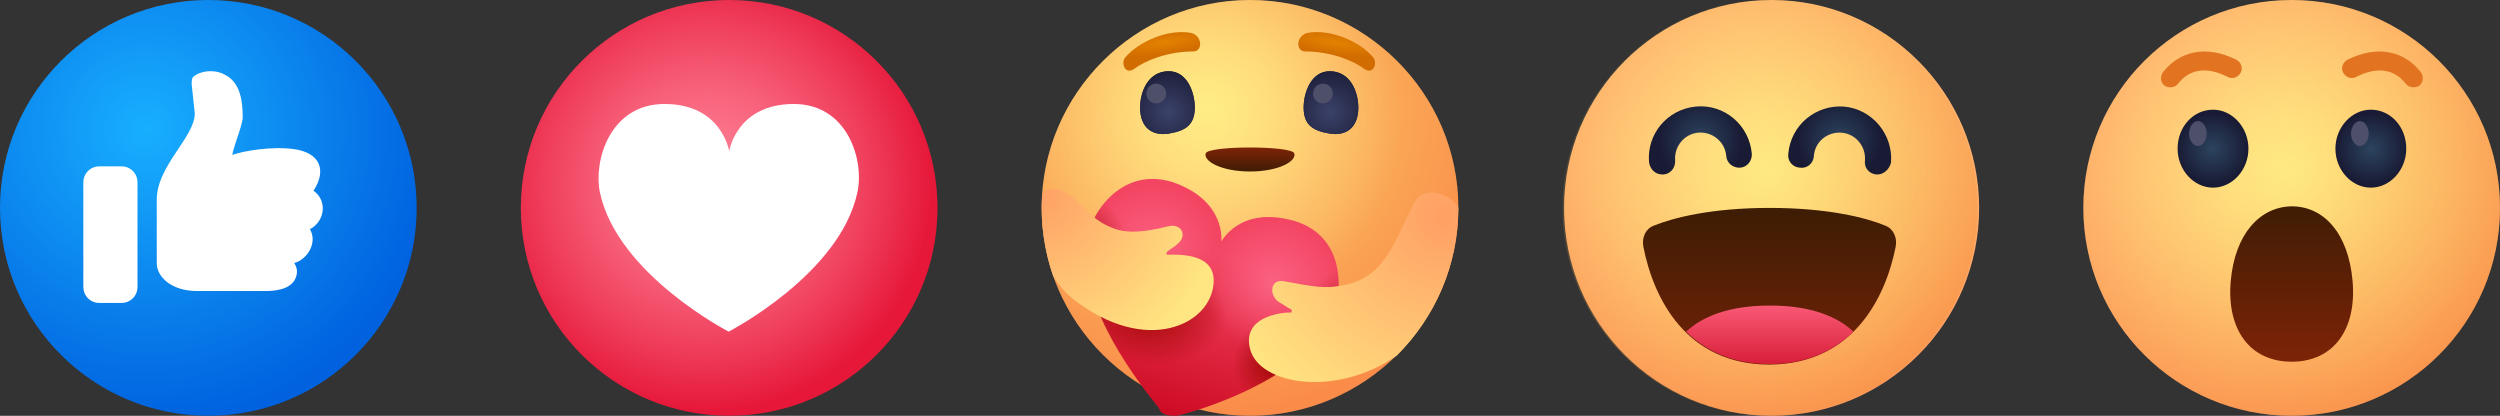 <svg width="383" height="63.703" viewBox="0 0 383 63.703" fill="none" xmlns="http://www.w3.org/2000/svg" xmlns:xlink="http://www.w3.org/1999/xlink">
	<rect x="0" y="0" width="383" height="63.703" fill="#333333" stroke="none"/>
	<desc>
			Created with Pixso.
	</desc>
	<defs>
		<radialGradient id="paint_radial_204_6010_0" cx="0" cy="0" r="1" gradientUnits="userSpaceOnUse" gradientTransform="translate(22.285 19.809) rotate(77.652) scale(44.962 45.05)">
			<stop stop-color="#18AFFF"/>
			<stop offset="1" stop-color="#0062DF"/>
		</radialGradient>
		<radialGradient id="paint_radial_204_5962_0" cx="0" cy="0" r="1" gradientUnits="userSpaceOnUse" gradientTransform="translate(350.636 26.365) rotate(90) scale(43.073 44.608)">
			<stop stop-color="#FFED85"/>
			<stop offset="0.19" stop-color="#FFE180"/>
			<stop offset="0.529" stop-color="#FFC273"/>
			<stop offset="0.977" stop-color="#FF915E"/>
			<stop offset="1" stop-color="#FF8E5D"/>
		</radialGradient>
		<radialGradient id="paint_radial_204_5963_0" cx="0" cy="0" r="1" gradientUnits="userSpaceOnUse" gradientTransform="translate(336.595 15.781) rotate(0) scale(53.153 53.04)">
			<stop stop-color="#FFEA84" stop-opacity="0"/>
			<stop offset="1" stop-color="#F08423" stop-opacity="0.341"/>
		</radialGradient>
		<linearGradient id="paint_linear_204_5964_0" x1="351.083" y1="31.678" x2="351.083" y2="55.417" gradientUnits="userSpaceOnUse">
			<stop stop-color="#3F1D04"/>
			<stop offset="1" stop-color="#7E2307"/>
		</linearGradient>
		<radialGradient id="paint_radial_204_5969_0" cx="0" cy="0" r="1" gradientUnits="userSpaceOnUse" gradientTransform="translate(363.276 22.776) rotate(0) scale(5.706 5.694)">
			<stop stop-color="#2C445F"/>
			<stop offset="0.979" stop-color="#191A33"/>
		</radialGradient>
		<radialGradient id="paint_radial_204_5971_0" cx="0" cy="0" r="1" gradientUnits="userSpaceOnUse" gradientTransform="translate(338.951 22.776) rotate(180) scale(5.706 5.694)">
			<stop stop-color="#2C445F"/>
			<stop offset="0.979" stop-color="#191A33"/>
		</radialGradient>
		<radialGradient id="paint_radial_204_5974_0" cx="0" cy="0" r="1" gradientUnits="userSpaceOnUse" gradientTransform="translate(270.881 26.363) rotate(90) scale(43.119 44.488)">
			<stop stop-color="#FFED85"/>
			<stop offset="0.19" stop-color="#FFE180"/>
			<stop offset="0.529" stop-color="#FFC273"/>
			<stop offset="0.977" stop-color="#FF915E"/>
			<stop offset="1" stop-color="#FF8E5D"/>
		</radialGradient>
		<radialGradient id="paint_radial_204_5975_0" cx="0" cy="0" r="1" gradientUnits="userSpaceOnUse" gradientTransform="translate(256.605 15.761) rotate(0) scale(53.012 53.099)">
			<stop stop-color="#FFEA84" stop-opacity="0"/>
			<stop offset="1" stop-color="#F08423" stop-opacity="0.341"/>
		</radialGradient>
		<linearGradient id="paint_linear_204_5977_0" x1="271.09" y1="32.843" x2="271.09" y2="60.743" gradientUnits="userSpaceOnUse">
			<stop stop-color="#3F1D04"/>
			<stop offset="1" stop-color="#7E2307"/>
		</linearGradient>
		<linearGradient id="paint_linear_204_5978_0" x1="271.13" y1="45.812" x2="271.13" y2="55.605" gradientUnits="userSpaceOnUse">
			<stop stop-color="#FC607C"/>
			<stop offset="1" stop-color="#D91F3A"/>
		</linearGradient>
		<radialGradient id="paint_radial_204_5980_0" cx="0" cy="0" r="1" gradientUnits="userSpaceOnUse" gradientTransform="translate(260.492 21.493) rotate(0) scale(6.664 6.675)">
			<stop stop-color="#2C445F"/>
			<stop offset="0.979" stop-color="#191A33"/>
		</radialGradient>
		<radialGradient id="paint_radial_204_5981_0" cx="0" cy="0" r="1" gradientUnits="userSpaceOnUse" gradientTransform="translate(281.73 21.497) rotate(0) scale(6.672 6.683)">
			<stop stop-color="#2C445F"/>
			<stop offset="0.979" stop-color="#191A33"/>
		</radialGradient>
		<radialGradient id="paint_radial_204_5983_0" cx="0" cy="0" r="1" gradientUnits="userSpaceOnUse" gradientTransform="translate(184.954 16.529) rotate(0) scale(47.62 47.52)">
			<stop stop-color="#FFED85"/>
			<stop offset="0.19" stop-color="#FFE180"/>
			<stop offset="0.529" stop-color="#FFC273"/>
			<stop offset="0.977" stop-color="#FF915E"/>
			<stop offset="1" stop-color="#FF8E5D"/>
		</radialGradient>
		<radialGradient id="paint_radial_204_5984_0" cx="0" cy="0" r="1" gradientUnits="userSpaceOnUse" gradientTransform="translate(185.08 18.778) rotate(0) scale(29.643 29.581)">
			<stop stop-color="#FFEA84" stop-opacity="0"/>
			<stop offset="1" stop-color="#F08423" stop-opacity="0.341"/>
		</radialGradient>
		<linearGradient id="paint_linear_204_5985_0" x1="191.5" y1="26.302" x2="191.5" y2="22.62" gradientUnits="userSpaceOnUse">
			<stop stop-color="#3F1D04"/>
			<stop offset="1" stop-color="#7E2307"/>
		</linearGradient>
		<linearGradient id="paint_linear_204_5986_0" x1="186.492" y1="38.815" x2="178.391" y2="64.859" gradientUnits="userSpaceOnUse">
			<stop stop-color="#F34462"/>
			<stop offset="1" stop-color="#CC0820"/>
		</linearGradient>
		<radialGradient id="paint_radial_204_5987_0" cx="0" cy="0" r="1" gradientUnits="userSpaceOnUse" gradientTransform="translate(194.904 43.578) rotate(20.353) scale(10.501 10.485)">
			<stop stop-color="#FF7091" stop-opacity="0.702"/>
			<stop offset="1" stop-color="#FE6D8E" stop-opacity="0"/>
		</radialGradient>
		<radialGradient id="paint_radial_204_5988_0" cx="0" cy="0" r="1" gradientUnits="userSpaceOnUse" gradientTransform="translate(176.663 38.298) rotate(20.353) scale(10.501 10.485)">
			<stop stop-color="#FF7091" stop-opacity="0.702"/>
			<stop offset="1" stop-color="#FE6D8E" stop-opacity="0"/>
		</radialGradient>
		<radialGradient id="paint_radial_204_5989_0" cx="0" cy="0" r="1" gradientUnits="userSpaceOnUse" gradientTransform="translate(175.527 46.883) rotate(101.634) scale(9.001 12.418)">
			<stop stop-color="#9C0600"/>
			<stop offset="1" stop-color="#9C0600" stop-opacity="0"/>
		</radialGradient>
		<radialGradient id="paint_radial_204_5990_0" cx="0" cy="0" r="1" gradientUnits="userSpaceOnUse" gradientTransform="translate(205.169 47.779) rotate(30.58) scale(5.43 6.808)">
			<stop stop-color="#9C0600" stop-opacity="0.502"/>
			<stop offset="1" stop-color="#9C0600" stop-opacity="0"/>
		</radialGradient>
		<radialGradient id="paint_radial_204_5991_0" cx="0" cy="0" r="1" gradientUnits="userSpaceOnUse" gradientTransform="translate(167.818 36.31) rotate(-20.12) scale(4.708 6.057)">
			<stop stop-color="#9C0600" stop-opacity="0.502"/>
			<stop offset="1" stop-color="#9C0600" stop-opacity="0"/>
		</radialGradient>
		<radialGradient id="paint_radial_204_5992_0" cx="0" cy="0" r="1" gradientUnits="userSpaceOnUse" gradientTransform="translate(195.284 55.427) rotate(34.015) scale(6.334 6.855)">
			<stop stop-color="#9C0600"/>
			<stop offset="1" stop-color="#9C0600" stop-opacity="0"/>
		</radialGradient>
		<radialGradient id="paint_radial_204_5993_0" cx="0" cy="0" r="1" gradientUnits="userSpaceOnUse" gradientTransform="translate(158.949 29.747) rotate(0) scale(28.315 28.255)">
			<stop stop-color="#FF9F64"/>
			<stop offset="1" stop-color="#FFE682"/>
		</radialGradient>
		<radialGradient id="paint_radial_204_5994_0" cx="0" cy="0" r="1" gradientUnits="userSpaceOnUse" gradientTransform="translate(221.015 33.141) rotate(0) scale(36.419 36.343)">
			<stop stop-color="#FF9F64"/>
			<stop offset="1" stop-color="#FFE682"/>
		</radialGradient>
		<radialGradient id="paint_radial_204_5996_0" cx="0" cy="0" r="1" gradientUnits="userSpaceOnUse" gradientTransform="translate(204.453 6.499) rotate(-81.419) scale(1.824 8.585)">
			<stop stop-color="#E38200"/>
			<stop offset="1" stop-color="#D16C00"/>
		</radialGradient>
		<radialGradient id="paint_radial_204_5997_0" cx="0" cy="0" r="1" gradientUnits="userSpaceOnUse" gradientTransform="translate(178.341 6.499) rotate(-98.581) scale(1.824 8.585)">
			<stop stop-color="#E38200"/>
			<stop offset="1" stop-color="#D16C00"/>
		</radialGradient>
		<radialGradient id="paint_radial_204_5999_0" cx="0" cy="0" r="1" gradientUnits="userSpaceOnUse" gradientTransform="translate(203.766 17.167) rotate(-90) scale(7.403 7.419)">
			<stop stop-color="#3B426A"/>
			<stop offset="0.979" stop-color="#191A33"/>
		</radialGradient>
		<radialGradient id="paint_radial_204_6001_0" cx="0" cy="0" r="1" gradientUnits="userSpaceOnUse" gradientTransform="translate(203.766 17.167) rotate(-90) scale(7.403 7.419)">
			<stop stop-color="#3B426A"/>
			<stop offset="0.979" stop-color="#191A33"/>
		</radialGradient>
		<radialGradient id="paint_radial_204_6003_0" cx="0" cy="0" r="1" gradientUnits="userSpaceOnUse" gradientTransform="translate(179.023 17.167) rotate(-90) scale(7.403 7.419)">
			<stop stop-color="#3B426A"/>
			<stop offset="0.979" stop-color="#191A33"/>
		</radialGradient>
		<radialGradient id="paint_radial_204_6004_0" cx="0" cy="0" r="1" gradientUnits="userSpaceOnUse" gradientTransform="translate(179.023 17.167) rotate(-90) scale(7.403 7.419)">
			<stop stop-color="#3B426A"/>
			<stop offset="0.979" stop-color="#191A33"/>
		</radialGradient>
		<radialGradient id="paint_radial_204_6007_0" cx="0" cy="0" r="1" gradientUnits="userSpaceOnUse" gradientTransform="translate(108.216 28.325) rotate(75.628) scale(34.812 34.877)">
			<stop stop-color="#FF8297"/>
			<stop offset="0.159" stop-color="#FD7A90"/>
			<stop offset="0.412" stop-color="#F8637B"/>
			<stop offset="0.725" stop-color="#EF3D5B"/>
			<stop offset="1" stop-color="#E61739"/>
		</radialGradient>
	</defs>
	<path id="Vector" d="M31.916 0C14.283 0 0 14.25 0 31.852C0 49.445 14.283 63.695 31.916 63.695C49.55 63.695 63.833 49.445 63.833 31.852C63.833 14.25 49.55 0 31.916 0Z" fill="url(#paint_radial_204_6010_0)" fill-opacity="1" fill-rule="nonzero"/>
	<path id="Vector" d="M48.034 29.219C50.189 30.734 49.79 33.914 47.476 35.109C48.673 37.102 47.157 39.727 45.082 40.289C45.401 40.844 45.561 41.32 45.481 41.883C45.162 44.188 42.608 44.586 40.693 44.586L30.241 44.586C26.092 44.586 24.017 42.273 24.017 40.367L24.017 30.57C24.017 25.398 29.842 21.016 29.842 17.359L29.363 12.898C29.363 12.656 29.363 11.938 29.602 11.781C29.922 11.461 30.879 10.906 32.236 10.906C33.113 10.906 33.752 11.062 34.47 11.461C36.864 12.656 37.183 15.602 37.183 17.992C37.183 19.109 35.747 22.531 35.587 23.727C37.422 23.086 41.731 22.375 45.082 22.852C48.992 23.406 50.109 26.031 48.034 29.219ZM15.24 25.477L18.591 25.477C19.23 25.477 19.868 25.719 20.347 26.195C20.826 26.672 21.065 27.305 21.065 27.945L21.065 43.953C21.065 44.586 20.826 45.227 20.347 45.703C19.868 46.18 19.23 46.414 18.591 46.414L15.24 46.414C14.602 46.414 13.963 46.18 13.485 45.703C13.006 45.227 12.767 44.586 12.767 43.953L12.767 27.945C12.767 27.305 13.006 26.672 13.485 26.195C13.963 25.719 14.602 25.477 15.24 25.477Z" fill="#FFFFFF" fill-opacity="1" fill-rule="nonzero"/>
	<path id="Vector" d="M383 31.852C383 49.445 368.717 63.695 351.083 63.695C333.45 63.695 319.167 49.445 319.167 31.852C319.167 14.25 333.45 0 351.083 0C368.717 0 383 14.25 383 31.852Z" fill="url(#paint_radial_204_5962_0)" fill-opacity="1" fill-rule="nonzero"/>
	<path id="Vector" d="M383 31.852C383 49.445 368.717 63.695 351.083 63.695C333.45 63.695 319.167 49.445 319.167 31.852C319.167 14.25 333.45 0 351.083 0C368.717 0 383 14.25 383 31.852Z" fill="url(#paint_radial_204_5963_0)" fill-opacity="1" fill-rule="nonzero"/>
	<path id="Vector" d="M341.747 43.078C341.109 50.398 344.62 55.414 351.083 55.414C357.546 55.414 361.057 50.398 360.418 43.078C359.78 35.75 356.03 31.609 351.083 31.609C346.215 31.688 342.385 35.828 341.747 43.078Z" fill="url(#paint_linear_204_5964_0)" fill-opacity="1" fill-rule="nonzero"/>
	<path id="Vector" d="M368.556 12.82C366.96 10.75 364.407 10.031 360.976 11.781C360.258 12.18 359.38 11.859 358.981 11.148C358.583 10.43 358.902 9.555 359.62 9.156C364.407 6.766 368.477 7.961 370.87 11.062C371.349 11.703 371.269 12.656 370.631 13.133C369.993 13.531 369.035 13.453 368.556 12.82Z" fill="#E27421" fill-opacity="1" fill-rule="nonzero"/>
	<path id="Vector" d="M333.688 12.82C335.284 10.75 337.837 10.031 341.268 11.781C341.986 12.18 342.864 11.859 343.263 11.148C343.662 10.43 343.342 9.555 342.625 9.156C337.837 6.766 333.768 7.961 331.374 11.062C330.895 11.703 330.975 12.656 331.613 13.133C332.251 13.531 333.209 13.453 333.688 12.82Z" fill="#E27421" fill-opacity="1" fill-rule="nonzero"/>
	<path id="Vector" d="M357.786 22.773C357.786 19.516 360.26 16.805 363.212 16.805C366.244 16.805 368.638 19.43 368.638 22.773C368.638 26.039 366.164 28.75 363.212 28.75C360.26 28.75 357.786 26.039 357.786 22.773Z" fill="url(#paint_radial_204_5969_0)" fill-opacity="1" fill-rule="nonzero"/>
	<path id="Vector" d="M360.18 20.469C360.18 19.43 360.818 18.555 361.536 18.555C362.254 18.555 362.893 19.43 362.893 20.469C362.893 21.5 362.254 22.375 361.536 22.375C360.818 22.375 360.18 21.5 360.18 20.469Z" fill="#4E506A" fill-opacity="1" fill-rule="nonzero"/>
	<path id="Vector" d="M344.461 22.773C344.461 19.516 341.987 16.805 339.035 16.805C336.003 16.805 333.609 19.43 333.609 22.773C333.609 26.039 336.083 28.75 339.035 28.75C341.987 28.75 344.461 26.039 344.461 22.773Z" fill="url(#paint_radial_204_5971_0)" fill-opacity="1" fill-rule="nonzero"/>
	<path id="Vector" d="M338.078 20.469C338.078 19.43 337.44 18.555 336.722 18.555C336.003 18.555 335.365 19.43 335.365 20.469C335.365 21.5 336.003 22.375 336.722 22.375C337.44 22.375 338.078 21.5 338.078 20.469Z" fill="#4E506A" fill-opacity="1" fill-rule="nonzero"/>
	<path id="Vector" d="M303.208 31.852C303.208 49.453 288.987 63.695 271.411 63.695C253.834 63.695 239.614 49.453 239.614 31.852C239.614 14.242 253.834 0 271.411 0C288.907 0 303.208 14.242 303.208 31.852Z" fill="url(#paint_radial_204_5974_0)" fill-opacity="1" fill-rule="nonzero"/>
	<path id="Vector" d="M302.969 31.852C302.969 49.453 288.748 63.695 271.172 63.695C253.596 63.695 239.375 49.453 239.375 31.852C239.375 14.242 253.596 0 271.172 0C288.668 0 302.969 14.242 302.969 31.852Z" fill="url(#paint_radial_204_5975_0)" fill-opacity="1" fill-rule="nonzero"/>
	<path id="Vector" d="M290.423 37.773C290.663 36.414 290.104 35.055 288.826 34.57C285.95 33.375 280.117 31.852 271.09 31.852C262.142 31.852 256.31 33.375 253.354 34.57C252.075 35.055 251.516 36.414 251.756 37.773C253.354 45.938 258.467 55.859 271.09 55.859C283.712 55.781 288.826 45.852 290.423 37.773Z" fill="url(#paint_linear_204_5977_0)" fill-opacity="1" fill-rule="nonzero"/>
	<path id="Vector" d="M283.952 50.812C281.556 48.57 277.561 46.812 271.17 46.812C264.698 46.812 260.704 48.57 258.307 50.812C261.343 53.773 265.498 55.773 271.09 55.773C276.762 55.773 280.917 53.773 283.952 50.812Z" fill="url(#paint_linear_204_5978_0)" fill-opacity="1" fill-rule="nonzero"/>
	<path id="Vector" d="M254.634 26.727C253.595 26.727 252.796 25.922 252.637 24.883C252.237 20.562 255.433 16.727 259.827 16.32C264.141 15.922 267.976 19.125 268.375 23.523C268.455 24.648 267.656 25.602 266.618 25.688C265.5 25.766 264.541 24.969 264.461 23.922C264.301 21.766 262.383 20.164 260.227 20.32C258.069 20.484 256.472 22.406 256.631 24.562C256.711 25.688 255.912 26.648 254.874 26.727C254.714 26.727 254.634 26.727 254.634 26.727Z" fill="url(#paint_radial_204_5980_0)" fill-opacity="1" fill-rule="nonzero"/>
	<path id="Vector" d="M287.629 26.727C287.549 26.727 287.549 26.727 287.469 26.727C286.351 26.648 285.552 25.688 285.712 24.57C285.872 22.406 284.273 20.492 282.117 20.328C279.959 20.172 278.042 21.688 277.882 23.93C277.802 25.047 276.844 25.852 275.725 25.688C274.607 25.609 273.808 24.648 273.968 23.531C274.367 19.125 278.202 16.008 282.516 16.328C286.83 16.727 290.026 20.57 289.706 24.891C289.467 25.93 288.588 26.727 287.629 26.727Z" fill="url(#paint_radial_204_5981_0)" fill-opacity="1" fill-rule="nonzero"/>
	<path id="Vector" d="M223.417 31.852C223.417 49.367 209.055 63.695 191.501 63.695C173.947 63.695 159.585 49.367 159.585 31.852C159.585 14.328 173.947 0 191.501 0C209.055 0 223.417 14.328 223.417 31.852Z" fill="url(#paint_radial_204_5983_0)" fill-opacity="1" fill-rule="evenodd"/>
	<path id="Vector" d="M223.417 31.852C223.417 49.367 209.055 63.695 191.501 63.695C173.947 63.695 159.585 49.367 159.585 31.852C159.585 14.328 173.947 0 191.501 0C209.055 0 223.417 14.328 223.417 31.852Z" fill="url(#paint_radial_204_5984_0)" fill-opacity="1" fill-rule="evenodd"/>
	<path id="Vector" d="M198.282 23.492C197.883 22.297 185.116 22.297 184.717 23.492C184.318 24.688 187.111 26.273 191.5 26.273C195.888 26.273 198.681 24.688 198.282 23.492Z" fill="url(#paint_linear_204_5985_0)" fill-opacity="1" fill-rule="evenodd"/>
	<path id="Vector" d="M198.282 33.844C189.904 31.453 187.112 37.023 187.112 37.023C187.112 37.023 187.91 30.656 179.532 27.867C171.553 25.484 166.766 33.047 166.366 37.422C165.568 47.375 174.345 58.523 177.537 62.508C177.936 63.703 179.133 63.703 180.33 63.703C185.117 62.508 198.681 58.125 203.868 49.367C205.862 44.992 206.261 36.227 198.282 33.844Z" fill="url(#paint_linear_204_5986_0)" fill-opacity="1" fill-rule="evenodd"/>
	<path id="Vector" d="M198.282 33.844C189.904 31.453 187.112 37.023 187.112 37.023C187.112 37.023 187.91 30.656 179.532 27.867C171.553 25.484 166.766 33.047 166.366 37.422C165.568 47.375 174.345 58.523 177.537 62.508C177.936 63.703 179.133 63.703 180.33 63.703C185.117 62.508 198.681 58.125 203.868 49.367C205.862 44.992 206.261 36.227 198.282 33.844Z" fill="url(#paint_radial_204_5987_0)" fill-opacity="1" fill-rule="evenodd"/>
	<path id="Vector" d="M198.282 33.844C189.904 31.453 187.112 37.023 187.112 37.023C187.112 37.023 187.91 30.656 179.532 27.867C171.553 25.484 166.766 33.047 166.366 37.422C165.568 47.375 174.345 58.523 177.537 62.508C177.936 63.703 179.133 63.703 180.33 63.703C185.117 62.508 198.681 58.125 203.868 49.367C205.862 44.992 206.261 36.227 198.282 33.844Z" fill="url(#paint_radial_204_5988_0)" fill-opacity="1" fill-rule="evenodd"/>
	<path id="Vector" d="M198.282 33.844C189.904 31.453 187.112 37.023 187.112 37.023C187.112 37.023 187.91 30.656 179.532 27.867C171.553 25.484 166.766 33.047 166.366 37.422C165.568 47.375 174.345 58.523 177.537 62.508C177.936 63.703 179.133 63.703 180.33 63.703C185.117 62.508 198.681 58.125 203.868 49.367C205.862 44.992 206.261 36.227 198.282 33.844Z" fill="url(#paint_radial_204_5989_0)" fill-opacity="1" fill-rule="evenodd"/>
	<path id="Vector" d="M198.282 33.844C189.904 31.453 187.112 37.023 187.112 37.023C187.112 37.023 187.91 30.656 179.532 27.867C171.553 25.484 166.766 33.047 166.366 37.422C165.568 47.375 174.345 58.523 177.537 62.508C177.936 63.703 179.133 63.703 180.33 63.703C185.117 62.508 198.681 58.125 203.868 49.367C205.862 44.992 206.261 36.227 198.282 33.844Z" fill="url(#paint_radial_204_5990_0)" fill-opacity="1" fill-rule="evenodd"/>
	<path id="Vector" d="M198.282 33.844C189.904 31.453 187.112 37.023 187.112 37.023C187.112 37.023 187.91 30.656 179.532 27.867C171.553 25.484 166.766 33.047 166.366 37.422C165.568 47.375 174.345 58.523 177.537 62.508C177.936 63.703 179.133 63.703 180.33 63.703C185.117 62.508 198.681 58.125 203.868 49.367C205.862 44.992 206.261 36.227 198.282 33.844Z" fill="url(#paint_radial_204_5991_0)" fill-opacity="1" fill-rule="evenodd"/>
	<path id="Vector" d="M198.282 33.844C189.904 31.453 187.112 37.023 187.112 37.023C187.112 37.023 187.91 30.656 179.532 27.867C171.553 25.484 166.766 33.047 166.366 37.422C165.568 47.375 174.345 58.523 177.537 62.508C177.936 63.703 179.133 63.703 180.33 63.703C185.117 62.508 198.681 58.125 203.868 49.367C205.862 44.992 206.261 36.227 198.282 33.844Z" fill="url(#paint_radial_204_5992_0)" fill-opacity="1" fill-rule="evenodd"/>
	<path id="Vector" d="M178.734 39.023C178.734 39.023 178.734 39.023 178.734 38.625C179.133 38.227 179.931 37.828 180.33 37.43C181.925 36.234 181.127 34.242 179.133 34.641C178.734 34.641 173.946 36.234 170.755 35.039C167.563 33.844 167.164 32.648 164.771 30.656C163.334 29.227 160.94 28.195 159.664 29.625C159.345 34.086 159.983 38.305 161.339 42.281C162.137 43.555 163.095 44.75 164.372 45.789C175.542 54.547 185.516 49.766 185.915 43.398C186.313 38.625 180.33 39.023 178.734 39.023Z" fill="url(#paint_radial_204_5993_0)" fill-opacity="1" fill-rule="evenodd"/>
	<path id="Vector" d="M223.417 31.852C222.54 29.859 218.151 28.109 216.636 31.141C213.444 37.109 212.247 43.078 204.667 43.875C202.273 44.273 199.082 43.477 196.688 43.078C194.693 42.68 194.294 45.07 195.89 46.266C196.688 46.664 197.087 47.062 197.885 47.461L197.885 47.859C195.89 47.859 190.305 48.656 191.502 53.43C192.858 59.008 204.827 60.914 214.002 54.469C219.827 48.656 223.417 40.695 223.417 31.852Z" fill="url(#paint_radial_204_5994_0)" fill-opacity="1" fill-rule="nonzero"/>
	<path id="Vector" d="M200.438 5.016C198.522 5.336 198.442 7.883 199.958 7.883C203.948 7.883 207.379 9.312 209.055 10.586C210.411 11.461 211.049 9.711 210.411 8.836C208.336 6.289 203.789 4.461 200.438 5.016Z" fill="url(#paint_radial_204_5996_0)" fill-opacity="1" fill-rule="evenodd"/>
	<path id="Vector" d="M182.326 5.016C184.241 5.336 184.321 7.883 182.805 7.883C178.815 7.883 175.384 9.312 173.709 10.586C172.353 11.461 171.714 9.711 172.353 8.836C174.507 6.289 178.975 4.461 182.326 5.016Z" fill="url(#paint_radial_204_5997_0)" fill-opacity="1" fill-rule="evenodd"/>
	<path id="Vector" d="M199.717 16.484C199.717 19.273 201.312 20.07 203.706 20.469C206.1 20.867 208.095 19.672 208.095 16.484C208.095 14.102 206.898 10.914 203.706 10.914C200.914 10.914 199.717 14.102 199.717 16.484Z" fill="url(#paint_radial_204_5999_0)" fill-opacity="1" fill-rule="evenodd"/>
	<path id="Vector" d="M204.187 14.336C204.187 15.172 203.508 15.844 202.671 15.844C201.833 15.844 201.155 15.172 201.155 14.336C201.155 13.5 201.833 12.82 202.671 12.82C203.508 12.82 204.187 13.5 204.187 14.336Z" fill="#4E506A" fill-opacity="1" fill-rule="evenodd"/>
	<path id="Vector" d="M199.717 16.484C199.717 19.273 201.312 20.07 203.706 20.469C206.1 20.867 208.095 19.672 208.095 16.484C208.095 14.102 206.898 10.914 203.706 10.914C200.914 10.914 199.717 14.102 199.717 16.484Z" fill="url(#paint_radial_204_6001_0)" fill-opacity="1" fill-rule="evenodd"/>
	<path id="Vector" d="M204.187 14.336C204.187 15.172 203.508 15.844 202.671 15.844C201.833 15.844 201.155 15.172 201.155 14.336C201.155 13.5 201.833 12.82 202.671 12.82C203.508 12.82 204.187 13.5 204.187 14.336Z" fill="#4E506A" fill-opacity="1" fill-rule="evenodd"/>
	<path id="Vector" d="M183.042 16.484C183.042 19.273 181.446 20.07 179.052 20.469C176.658 20.867 174.664 19.672 174.664 16.484C174.664 14.102 175.86 10.914 179.052 10.914C181.845 10.914 183.042 14.102 183.042 16.484Z" fill="url(#paint_radial_204_6003_0)" fill-opacity="1" fill-rule="evenodd"/>
	<path id="Vector" d="M183.042 16.484C183.042 19.273 181.446 20.07 179.052 20.469C176.658 20.867 174.664 19.672 174.664 16.484C174.664 14.102 175.86 10.914 179.052 10.914C181.845 10.914 183.042 14.102 183.042 16.484Z" fill="url(#paint_radial_204_6004_0)" fill-opacity="1" fill-rule="evenodd"/>
	<path id="Vector" d="M178.654 14.336C178.654 15.172 177.975 15.844 177.138 15.844C176.3 15.844 175.622 15.172 175.622 14.336C175.622 13.5 176.3 12.82 177.138 12.82C177.975 12.82 178.654 13.5 178.654 14.336Z" fill="#4E506A" fill-opacity="1" fill-rule="evenodd"/>
	<path id="Vector" d="M111.708 0C94.074 0 79.791 14.25 79.791 31.852C79.791 49.445 94.074 63.695 111.708 63.695C129.341 63.695 143.624 49.445 143.624 31.852C143.624 14.25 129.341 0 111.708 0Z" fill="url(#paint_radial_204_6007_0)" fill-opacity="1" fill-rule="nonzero"/>
	<path id="Vector" d="M121.602 15.93C112.825 15.93 111.708 23.172 111.708 23.172C111.708 23.172 110.591 15.93 101.814 15.93C93.356 15.93 90.882 24.766 91.92 29.547C94.633 42.047 111.628 50.805 111.628 50.805C111.628 50.805 128.624 42.047 131.336 29.547C132.454 24.766 129.98 15.93 121.602 15.93Z" fill="#FFFFFF" fill-opacity="1" fill-rule="nonzero"/>
</svg>
